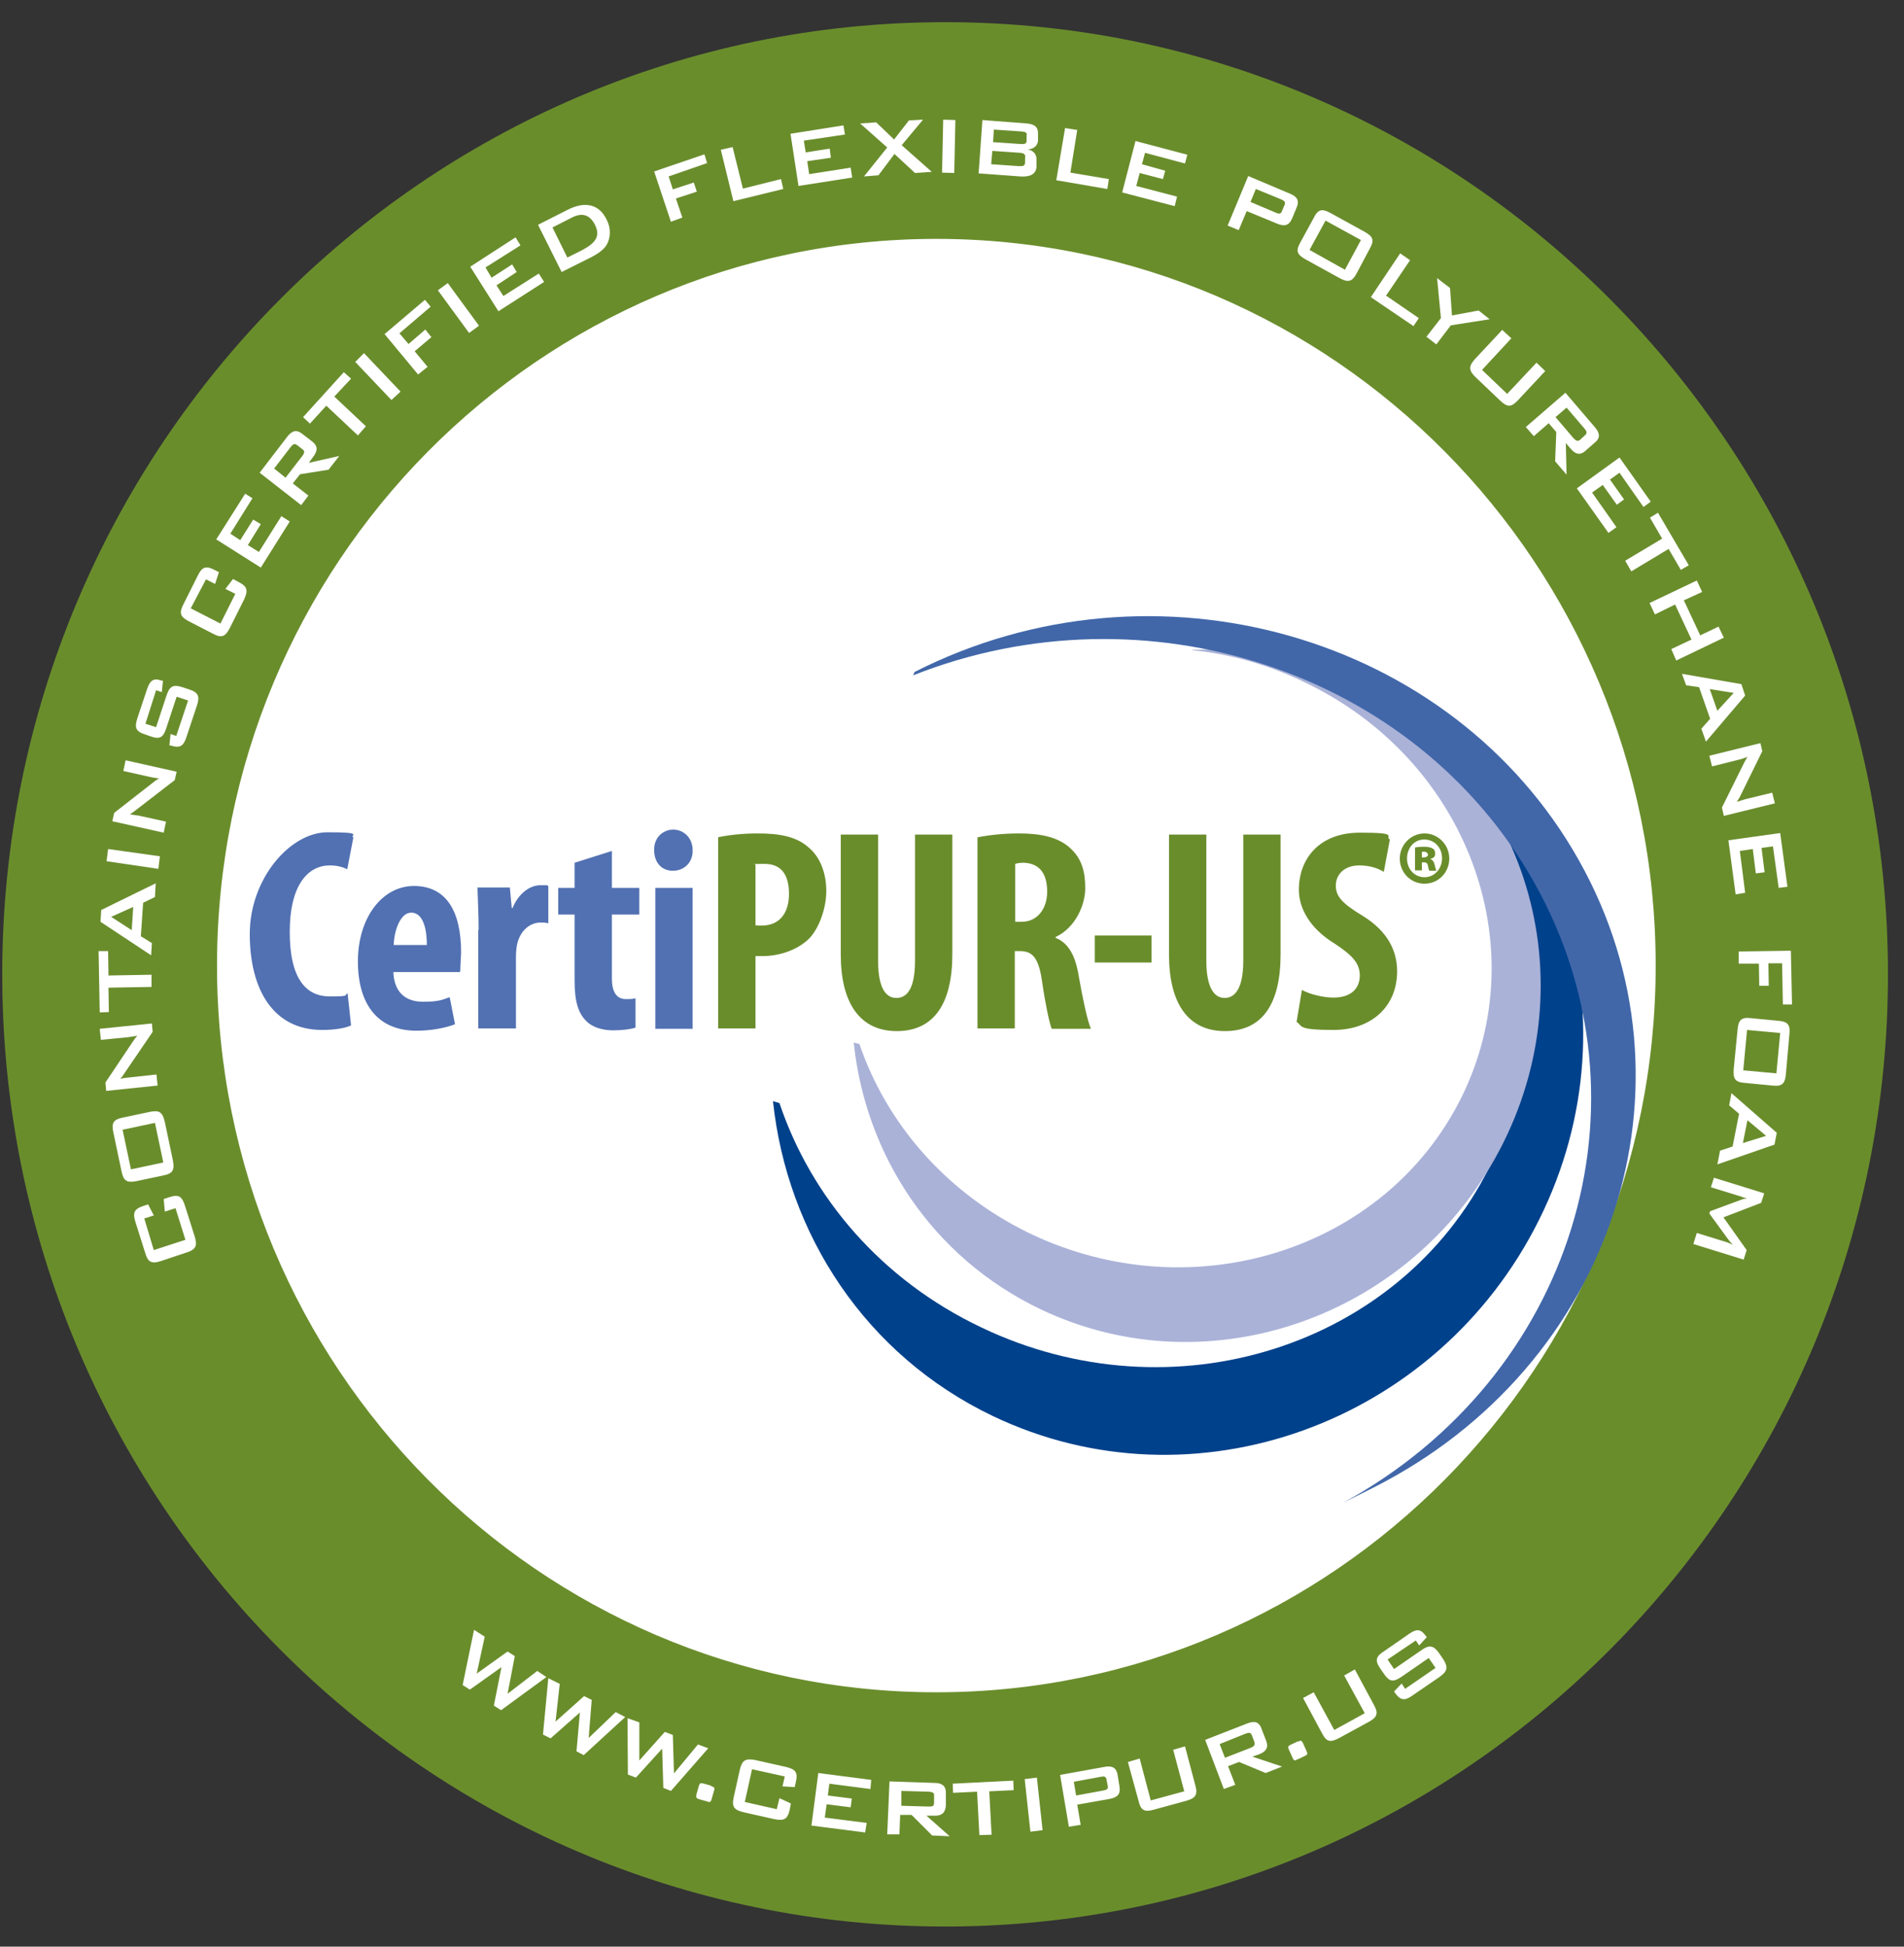 <svg width="45" height="46" viewBox="0 0 45 46" fill="none" xmlns="http://www.w3.org/2000/svg">
<rect x="0" y="0" width="45" height="46" fill="#333333" stroke="none"/>
<g clip-path="url(#clip0_693_41)">
<path d="M44.621 23.024C44.621 35.453 34.649 45.524 22.337 45.524C10.025 45.524 0.053 35.453 0.053 23.024C0.053 10.595 10.025 0.524 22.337 0.524C34.649 0.524 44.621 10.595 44.621 23.024Z" fill="#6A8D2C"/>
<path d="M39.131 22.817C39.131 32.303 31.517 39.989 22.13 39.989C12.743 39.989 5.129 32.303 5.129 22.817C5.129 13.331 12.743 5.645 22.13 5.645C31.517 5.645 39.131 13.331 39.131 22.817ZM10.934 39.818L11.105 39.926L11.852 39.395L11.672 40.304L11.843 40.412L12.914 39.629L12.698 39.485L11.996 40.025L12.167 39.134L11.996 39.026L11.267 39.548L11.456 38.675L11.204 38.513L10.934 39.818ZM12.833 40.988L13.013 41.078L13.706 40.466L13.625 41.384L13.796 41.474L14.777 40.574L14.552 40.457L13.913 41.069L13.985 40.169L13.805 40.079L13.13 40.682L13.229 39.791L12.959 39.656L12.833 40.988ZM14.84 41.933L15.029 42.005L15.65 41.321L15.677 42.248L15.857 42.32L16.739 41.312L16.496 41.222L15.929 41.906L15.902 40.997L15.713 40.925L15.11 41.6V40.7L14.831 40.601L14.84 41.933ZM16.847 42.221C16.838 42.221 16.82 42.221 16.802 42.194L16.64 42.149C16.559 42.131 16.541 42.122 16.514 42.212L16.46 42.401C16.451 42.455 16.451 42.5 16.496 42.5C16.514 42.518 16.523 42.518 16.532 42.518L16.694 42.563C16.775 42.59 16.793 42.599 16.82 42.509L16.874 42.32C16.892 42.266 16.892 42.239 16.847 42.221ZM17.774 41.807L18.548 41.978L18.494 42.212L18.782 42.23L18.809 42.113C18.863 41.879 18.8 41.807 18.575 41.753L17.855 41.591C17.621 41.546 17.54 41.591 17.486 41.816L17.342 42.464C17.288 42.698 17.351 42.77 17.576 42.824L18.296 42.986C18.53 43.031 18.611 42.995 18.665 42.761L18.692 42.617L18.422 42.491L18.359 42.752L17.603 42.581L17.774 41.807ZM19.178 43.139L20.447 43.301L20.483 43.076L19.493 42.95L19.538 42.635L20.105 42.707L20.132 42.5L19.565 42.428L19.601 42.149L20.573 42.275L20.591 42.059L19.34 41.897L19.178 43.139ZM21.302 42.32L21.959 42.338C22.049 42.347 22.085 42.365 22.076 42.446V42.599C22.076 42.689 22.031 42.689 21.941 42.689C21.941 42.689 21.293 42.671 21.302 42.671V42.32ZM21.023 42.095L20.969 43.346H21.257L21.275 42.887H21.545L22.031 43.373L22.445 43.391L21.896 42.905H22.058C22.247 42.914 22.337 42.851 22.355 42.671V42.383C22.364 42.212 22.274 42.131 22.085 42.131L21.023 42.095ZM23.381 42.329L23.957 42.302L23.948 42.077L22.517 42.149L22.526 42.365L23.093 42.338L23.147 43.364L23.435 43.355L23.381 42.329ZM24.218 42.041L24.353 43.283L24.641 43.247L24.506 42.005L24.218 42.041ZM25.379 42.104L26.009 41.987C26.099 41.969 26.144 41.978 26.153 42.059L26.18 42.194C26.198 42.275 26.162 42.293 26.072 42.311L25.433 42.428L25.379 42.104ZM25.262 43.166L25.541 43.121L25.46 42.644L26.225 42.509C26.414 42.473 26.486 42.392 26.459 42.221L26.414 41.942C26.387 41.771 26.288 41.717 26.099 41.753L25.055 41.942L25.262 43.166ZM27.197 42.545L26.936 41.555L26.657 41.636L26.909 42.554C26.963 42.788 27.053 42.824 27.278 42.761L28.034 42.554C28.259 42.491 28.313 42.41 28.25 42.185L28.007 41.267L27.728 41.348L27.989 42.329L27.197 42.545ZM28.826 41.213L29.429 40.97C29.519 40.934 29.564 40.934 29.591 41.015L29.645 41.159C29.672 41.24 29.636 41.267 29.555 41.303L28.952 41.537L28.826 41.213ZM28.484 41.114L28.925 42.275L29.195 42.176L29.024 41.735L29.285 41.636L29.915 41.897L30.302 41.744L29.6 41.51L29.753 41.456C29.924 41.393 29.987 41.294 29.924 41.132L29.816 40.853C29.762 40.691 29.654 40.655 29.474 40.727L28.484 41.114ZM30.707 41.15H30.671L30.518 41.222C30.446 41.258 30.428 41.267 30.464 41.348L30.545 41.528C30.572 41.591 30.59 41.609 30.635 41.591C30.653 41.573 30.662 41.573 30.671 41.573L30.824 41.501C30.896 41.465 30.914 41.456 30.878 41.375L30.797 41.195C30.77 41.141 30.752 41.123 30.707 41.141M31.535 40.88L31.049 39.989L30.797 40.124L31.247 40.961C31.355 41.168 31.445 41.177 31.652 41.069L32.345 40.691C32.543 40.583 32.588 40.493 32.471 40.286L32.021 39.449L31.769 39.593L32.255 40.484L31.535 40.88ZM32.795 39.215L33.461 38.765L33.542 38.882L33.722 38.684L33.704 38.666C33.578 38.486 33.479 38.486 33.299 38.612L32.714 39.017C32.516 39.143 32.489 39.233 32.624 39.431L32.705 39.548C32.84 39.746 32.93 39.755 33.128 39.62L33.767 39.179L33.929 39.413L33.209 39.908L33.128 39.782L32.948 39.971L32.966 39.998C33.101 40.187 33.2 40.196 33.389 40.061L34.019 39.629C34.208 39.494 34.235 39.404 34.109 39.206L34.01 39.062C33.875 38.873 33.776 38.864 33.587 38.999L32.948 39.44L32.795 39.215ZM3.635 29.54L3.41 28.793L3.635 28.721L3.5 28.46L3.392 28.496C3.167 28.568 3.131 28.658 3.203 28.883L3.428 29.594C3.491 29.819 3.572 29.873 3.797 29.801L4.418 29.594C4.634 29.522 4.67 29.432 4.598 29.207L4.373 28.496C4.301 28.271 4.229 28.217 4.004 28.289L3.869 28.334L3.896 28.631L4.148 28.55L4.382 29.297L3.635 29.54ZM3.86 27.47L3.095 27.632L2.897 26.696L3.662 26.534L3.86 27.47ZM2.87 27.668C2.915 27.902 2.996 27.956 3.221 27.911L3.86 27.776C4.085 27.731 4.13 27.65 4.085 27.416L3.896 26.516C3.842 26.282 3.77 26.228 3.545 26.273L2.906 26.408C2.681 26.453 2.627 26.534 2.681 26.768L2.87 27.668ZM2.51 25.778L3.725 25.652L3.698 25.391L3.032 25.463C3.005 25.463 2.942 25.472 2.843 25.49C2.879 25.454 2.906 25.418 2.933 25.373L3.608 24.383L3.59 24.185L2.357 24.311L2.384 24.572L3.032 24.509C3.077 24.5 3.149 24.491 3.248 24.473C3.203 24.518 3.167 24.572 3.131 24.626L2.492 25.58L2.51 25.778ZM2.564 23.051L2.555 22.475H2.33L2.357 23.924L2.573 23.915L2.564 23.339L3.581 23.321V23.033L2.564 23.051ZM3.149 21.431L3.113 21.98L2.627 21.665L3.149 21.431ZM2.375 21.782L3.572 22.574L3.59 22.286L3.329 22.124L3.383 21.332L3.662 21.197L3.68 20.873L2.393 21.503L2.375 21.782ZM2.519 20.351L3.743 20.531L3.779 20.234L2.555 20.063L2.519 20.351ZM2.654 19.406L3.869 19.676L3.923 19.415L3.266 19.271C3.23 19.271 3.167 19.253 3.068 19.244C3.113 19.217 3.149 19.19 3.185 19.163L4.13 18.434L4.175 18.236L2.969 17.966L2.915 18.218L3.554 18.362C3.59 18.371 3.662 18.38 3.761 18.398C3.698 18.425 3.653 18.461 3.599 18.506L2.699 19.208L2.654 19.406ZM3.689 16.31L3.824 16.355C3.824 16.355 3.851 16.094 3.851 16.085H3.824C3.626 16.013 3.545 16.076 3.473 16.292L3.248 16.967C3.176 17.192 3.203 17.282 3.428 17.354L3.554 17.399C3.779 17.48 3.86 17.426 3.932 17.201L4.175 16.463L4.445 16.553L4.166 17.39L4.031 17.345C4.031 17.345 4.004 17.606 4.004 17.615H4.031C4.256 17.687 4.337 17.633 4.409 17.408L4.652 16.679C4.724 16.463 4.697 16.364 4.472 16.292L4.31 16.238C4.085 16.166 4.004 16.22 3.932 16.445L3.689 17.183L3.437 17.102L3.689 16.31ZM4.508 14.375L4.868 13.691L5.084 13.799L5.174 13.52L5.066 13.466C4.859 13.358 4.769 13.403 4.67 13.61L4.337 14.276C4.229 14.483 4.256 14.573 4.463 14.681L5.039 14.978C5.246 15.086 5.327 15.041 5.435 14.834L5.768 14.168C5.867 13.952 5.849 13.862 5.642 13.754L5.507 13.682L5.327 13.916L5.561 14.033L5.21 14.735L4.508 14.375ZM6.164 13.412L6.848 12.323L6.65 12.197L6.119 13.043L5.858 12.881L6.164 12.386L5.984 12.278L5.678 12.764L5.444 12.611L5.966 11.774L5.795 11.666L5.111 12.746L6.164 13.412ZM6.479 11.072L6.866 10.568C6.92 10.496 6.965 10.469 7.028 10.523L7.145 10.613C7.208 10.658 7.199 10.703 7.145 10.775L6.749 11.288L6.479 11.072ZM6.137 11.171L7.118 11.936L7.289 11.711L6.92 11.423L7.091 11.207L7.766 11.099L8.018 10.775L7.298 10.937L7.397 10.802C7.514 10.649 7.514 10.541 7.379 10.433L7.145 10.253C7.01 10.145 6.902 10.172 6.785 10.325L6.137 11.171ZM7.901 9.371L8.297 8.948L8.126 8.795L7.163 9.857L7.325 10.01L7.712 9.587L8.459 10.289L8.648 10.073L7.901 9.371ZM9.251 9.452L9.467 9.254L8.603 8.345L8.396 8.552L9.251 9.452ZM9.881 8.849L10.106 8.669L9.8 8.3L10.196 7.967L10.052 7.787L9.656 8.129L9.44 7.877L10.178 7.247L10.043 7.085L9.089 7.895L9.881 8.849ZM10.349 6.86L11.087 7.868L11.321 7.697L10.583 6.689L10.349 6.86ZM11.78 7.355L12.86 6.662L12.734 6.464L11.897 6.995L11.735 6.743L12.212 6.428L12.104 6.248L11.618 6.563L11.474 6.32L12.302 5.798L12.185 5.609L11.114 6.302L11.78 7.355ZM13.751 5.915L13.409 6.086L13.058 5.375L13.517 5.141C13.76 5.015 13.94 5.078 14.057 5.303C14.201 5.582 14.075 5.744 13.751 5.915ZM12.716 5.312L13.274 6.428L13.922 6.104C14.12 6.005 14.255 5.915 14.336 5.789C14.435 5.618 14.444 5.393 14.336 5.186C14.165 4.835 13.841 4.745 13.427 4.952L12.716 5.312ZM15.857 5.24L16.127 5.141L15.974 4.691L16.469 4.529L16.397 4.313L15.902 4.475L15.803 4.169L16.712 3.854L16.649 3.647L15.461 4.052L15.857 5.24ZM17.333 4.754L18.512 4.466L18.458 4.232L17.558 4.457L17.315 3.476L17.036 3.539L17.333 4.754ZM18.872 4.394L20.141 4.196L20.105 3.962L19.124 4.115L19.079 3.809L19.637 3.728L19.61 3.512L19.043 3.602L18.998 3.323L19.97 3.179L19.934 2.963L18.683 3.161L18.872 4.394ZM20.42 4.169L20.762 4.142L21.14 3.638L21.626 4.088L22.022 4.061L21.311 3.431L21.815 2.828L21.482 2.846L21.131 3.296L20.708 2.891L20.33 2.918L20.969 3.485L20.42 4.169ZM22.265 4.079L22.553 4.088L22.58 2.837L22.292 2.828L22.265 4.079ZM24.146 3.107C24.236 3.116 24.281 3.134 24.263 3.206V3.323C24.263 3.404 24.218 3.404 24.128 3.404L23.471 3.359L23.489 3.062L24.146 3.107ZM23.453 3.566L24.11 3.611C24.2 3.62 24.245 3.647 24.227 3.737V3.827C24.227 3.926 24.182 3.926 24.083 3.926L23.426 3.881L23.453 3.566ZM23.129 4.097L24.11 4.169C24.344 4.187 24.479 4.115 24.497 3.953V3.791C24.506 3.656 24.434 3.557 24.29 3.53C24.434 3.521 24.515 3.449 24.533 3.332V3.179C24.542 3.008 24.461 2.936 24.272 2.918L23.219 2.837L23.129 4.097ZM24.965 4.259L26.171 4.466L26.207 4.232L25.298 4.079L25.46 3.071L25.172 3.026L24.965 4.259ZM26.522 4.547L27.764 4.871L27.818 4.646L26.855 4.394L26.936 4.088L27.485 4.232L27.539 4.034L26.99 3.881L27.062 3.611L28.007 3.863L28.061 3.656L26.837 3.332L26.522 4.547ZM29.681 4.466L30.275 4.709C30.356 4.745 30.392 4.772 30.356 4.853L30.302 4.979C30.275 5.06 30.23 5.06 30.149 5.024L29.555 4.772L29.681 4.466ZM29.015 5.33L29.276 5.438L29.465 4.988L30.185 5.285C30.356 5.357 30.464 5.33 30.536 5.168L30.644 4.907C30.716 4.745 30.662 4.646 30.482 4.574L29.501 4.16L29.015 5.33ZM30.95 5.906L31.328 5.213L32.165 5.672L31.787 6.374L30.95 5.906ZM31.445 5.033C31.247 4.925 31.148 4.943 31.049 5.15L30.734 5.726C30.617 5.933 30.653 6.014 30.86 6.131L31.661 6.572C31.859 6.68 31.958 6.662 32.066 6.455L32.372 5.879C32.489 5.672 32.453 5.591 32.246 5.474L31.445 5.033ZM32.399 7.022L33.407 7.706L33.533 7.517L32.759 6.986L33.326 6.149L33.092 5.987L32.399 7.022ZM33.713 7.958L33.947 8.138L34.289 7.688L35.207 7.544L34.946 7.337L34.316 7.454L34.271 6.806L33.965 6.572L34.055 7.517L33.713 7.958ZM35.72 7.994L35.504 7.796L34.856 8.489C34.703 8.66 34.712 8.759 34.883 8.921L35.45 9.461C35.621 9.623 35.711 9.632 35.873 9.461L36.521 8.768L36.314 8.57L35.621 9.308L35.027 8.741L35.72 7.994ZM37.025 9.632L37.448 10.127C37.502 10.19 37.52 10.235 37.457 10.289L37.349 10.388C37.286 10.442 37.25 10.415 37.187 10.352L36.764 9.857L37.025 9.632ZM36.998 9.281L36.062 10.091L36.251 10.307L36.602 10.001L36.782 10.208L36.755 10.901L37.025 11.216L37.007 10.469L37.115 10.595C37.232 10.739 37.349 10.766 37.475 10.649L37.691 10.46C37.826 10.352 37.817 10.235 37.691 10.091L36.998 9.281ZM37.268 11.54L38.015 12.593L38.204 12.458L37.628 11.639L37.88 11.459L38.213 11.927L38.384 11.801L38.051 11.333L38.276 11.171L38.843 11.981L39.014 11.855L38.276 10.811L37.268 11.54ZM39.437 12.971L39.725 13.466L39.914 13.358L39.185 12.116L38.996 12.233L39.284 12.728L38.411 13.25L38.555 13.502L39.437 12.971ZM38.987 14.249L39.113 14.519L39.59 14.285L39.977 15.113L39.5 15.338L39.617 15.608L40.742 15.068L40.616 14.807L40.184 15.014L39.797 14.186L40.229 13.988L40.103 13.718L38.987 14.249ZM40.409 16.283L40.976 16.373L40.589 16.796L40.409 16.283ZM39.752 15.923L39.851 16.193L40.157 16.238L40.418 16.985L40.211 17.219L40.319 17.525L41.246 16.436L41.156 16.166L39.752 15.923ZM41.606 17.561L40.4 17.858L40.463 18.11L41.111 17.948C41.147 17.939 41.21 17.921 41.3 17.885C41.273 17.93 41.255 17.966 41.228 18.011L40.697 19.082L40.742 19.28L41.948 18.983L41.885 18.731L41.255 18.884C41.219 18.893 41.147 18.92 41.048 18.947C41.084 18.893 41.12 18.839 41.147 18.776L41.651 17.75L41.606 17.561ZM40.85 19.856L41.021 21.134L41.246 21.098L41.12 20.108L41.426 20.063L41.498 20.639L41.705 20.612L41.633 20.036L41.903 20L42.038 20.981L42.245 20.954L42.074 19.685L40.85 19.856ZM41.093 22.484V22.772H41.57L41.579 23.294H41.804L41.795 22.763H42.119L42.137 23.735H42.353L42.326 22.466L41.093 22.484ZM41.291 24.338L42.074 24.41L41.984 25.364L41.201 25.292L41.291 24.338ZM42.29 24.455C42.317 24.221 42.263 24.14 42.029 24.122L41.381 24.059C41.156 24.032 41.084 24.104 41.066 24.338L40.976 25.256C40.958 25.49 41.003 25.571 41.237 25.589L41.885 25.652C42.119 25.679 42.191 25.607 42.209 25.373L42.29 24.455ZM41.3 26.471L41.741 26.84L41.192 27.011L41.3 26.471ZM41.993 26.768L40.922 25.832L40.868 26.12L41.102 26.318L40.949 27.092L40.652 27.191L40.589 27.515L41.939 27.047L41.993 26.768ZM40.508 27.83L40.436 28.055L41.165 28.28C41.201 28.298 41.237 28.307 41.291 28.316C41.237 28.325 41.192 28.334 41.147 28.352L40.418 28.622L40.4 28.676L40.859 29.306C40.877 29.333 40.913 29.369 40.958 29.414C40.895 29.387 40.85 29.369 40.832 29.36L40.103 29.135L40.022 29.396L41.21 29.765L41.282 29.54L40.733 28.766L41.624 28.424L41.696 28.199L40.508 27.83Z" fill="white"/>
<path d="M27.701 15.104C28.763 15.212 29.816 15.509 30.833 15.995C35.351 18.155 37.304 23.348 35.198 27.587C33.074 31.835 27.71 33.527 23.192 31.367C20.825 30.242 19.169 28.289 18.422 26.066L18.269 26.021C18.602 29.162 20.456 32.024 23.471 33.464C28.205 35.723 33.974 33.653 36.377 28.82C38.78 23.996 36.881 18.254 32.156 15.986C30.716 15.293 29.195 15.014 27.692 15.086V15.104H27.701Z" fill="#00418B"/>
<path d="M28.187 15.365C29.078 15.455 29.978 15.707 30.833 16.121C34.667 17.948 36.323 22.349 34.532 25.949C32.732 29.549 28.187 30.98 24.353 29.153C22.355 28.19 20.951 26.543 20.312 24.671L20.177 24.635C20.456 27.299 22.031 29.711 24.587 30.935C28.601 32.852 33.488 31.097 35.531 27.002C37.565 22.916 35.963 18.047 31.949 16.121C30.734 15.545 29.438 15.302 28.169 15.356C28.169 15.365 28.187 15.365 28.187 15.365Z" fill="#AAB2D8"/>
<path d="M21.581 15.959C27.053 13.79 33.443 15.842 36.26 20.855C39.194 26.066 37.169 32.546 31.751 35.507L32.453 35.156C38.132 32.294 40.31 25.643 37.313 20.324C34.316 14.996 27.287 12.998 21.617 15.878L21.581 15.959Z" fill="#4167A9"/>
<path d="M8.297 24.23C8.171 24.293 7.919 24.338 7.613 24.338C6.452 24.338 5.903 23.375 5.903 22.07C5.903 20.765 6.857 19.667 7.739 19.667C8.621 19.667 8.261 19.73 8.351 19.793L8.207 20.54C8.108 20.495 7.991 20.45 7.793 20.45C7.298 20.45 6.848 20.882 6.848 22.025C6.848 23.168 7.262 23.546 7.793 23.546C8.324 23.546 8.108 23.51 8.216 23.474L8.297 24.23ZM9.305 22.331C9.314 21.998 9.458 21.566 9.719 21.566C9.98 21.566 10.088 21.899 10.088 22.331H9.305ZM9.296 22.97H10.871C10.889 22.88 10.871 22.97 10.898 22.511C10.898 21.503 10.529 20.936 9.782 20.936C9.035 20.936 8.459 21.683 8.459 22.718C8.459 23.753 8.945 24.356 9.845 24.356C10.178 24.356 10.529 24.293 10.754 24.203L10.628 23.564C10.466 23.618 10.385 23.672 9.998 23.672C9.611 23.672 9.314 23.474 9.296 22.961V22.97ZM11.303 21.971V24.302H12.194V22.61C12.194 22.466 12.212 22.349 12.23 22.277C12.329 21.926 12.581 21.8 12.77 21.8C12.842 21.8 12.905 21.8 12.959 21.818V20.936C12.905 20.918 13.013 20.918 12.77 20.918C12.527 20.918 12.257 21.107 12.113 21.458H12.095L12.05 20.972H11.285C11.294 21.278 11.312 21.638 11.312 21.971H11.303ZM13.58 20.387V20.981H13.193V21.611H13.58V23.177C13.58 23.699 13.679 23.951 13.859 24.131C14.012 24.284 14.255 24.347 14.489 24.347C14.723 24.347 14.903 24.32 15.02 24.284V23.591C14.948 23.6 14.966 23.609 14.795 23.609C14.624 23.609 14.462 23.51 14.462 23.123V21.611H15.11V20.981H14.462V20.108L13.58 20.387ZM15.488 24.311H16.37V20.981H15.488V24.311ZM16.37 20.09C16.37 19.793 16.154 19.604 15.911 19.604C15.668 19.604 15.452 19.793 15.461 20.09C15.461 20.378 15.632 20.576 15.902 20.576C16.172 20.576 16.379 20.378 16.37 20.09Z" fill="#5271B2"/>
<path d="M17.855 21.863C17.891 21.872 17.945 21.872 17.999 21.872C18.44 21.872 18.647 21.557 18.647 21.125C18.647 20.693 18.485 20.414 18.071 20.414C17.657 20.414 17.909 20.423 17.855 20.45V21.863ZM16.973 19.784C17.225 19.73 17.558 19.694 17.9 19.694C18.431 19.694 18.836 19.766 19.133 20.045C19.403 20.279 19.529 20.666 19.529 21.053C19.529 21.44 19.376 21.899 19.142 22.16C18.854 22.457 18.404 22.592 18.035 22.592H17.855V24.302H16.973V19.784ZM20.753 19.712V22.7C20.753 23.375 20.951 23.582 21.185 23.582C21.419 23.582 21.626 23.393 21.626 22.7V19.721H22.508V22.547C22.508 23.726 22.067 24.365 21.194 24.365C20.321 24.365 19.871 23.699 19.871 22.556V19.721H20.753V19.712ZM23.993 21.782H24.146C24.524 21.782 24.749 21.467 24.749 21.071C24.749 20.675 24.596 20.405 24.2 20.387C24.128 20.387 24.038 20.396 23.993 20.414V21.782ZM23.111 19.784C23.39 19.73 23.732 19.694 24.074 19.694C24.56 19.694 24.992 19.766 25.289 20.036C25.568 20.288 25.649 20.594 25.649 20.99C25.649 21.386 25.415 21.926 24.947 22.142V22.16C25.253 22.286 25.415 22.574 25.496 23.069C25.586 23.582 25.703 24.14 25.784 24.311H24.857C24.803 24.185 24.704 23.717 24.632 23.213C24.551 22.637 24.407 22.475 24.11 22.475H23.984V24.302H23.102V19.784H23.111ZM25.874 22.106H27.215V22.745H25.874V22.106ZM28.511 19.712V22.7C28.511 23.375 28.718 23.582 28.943 23.582C29.168 23.582 29.384 23.393 29.384 22.7V19.721H30.266V22.547C30.266 23.726 29.834 24.365 28.952 24.365C28.07 24.365 27.629 23.699 27.629 22.556V19.721H28.511V19.712ZM30.77 23.393C30.95 23.492 31.265 23.573 31.517 23.573C31.931 23.573 32.138 23.357 32.138 23.051C32.138 22.745 31.931 22.556 31.553 22.304C30.932 21.926 30.698 21.44 30.698 21.026C30.698 20.288 31.184 19.676 32.138 19.676C33.092 19.676 32.714 19.757 32.849 19.838L32.705 20.603C32.579 20.522 32.381 20.45 32.129 20.45C31.751 20.45 31.571 20.684 31.571 20.927C31.571 21.17 31.706 21.341 32.201 21.638C32.804 22.007 33.02 22.475 33.02 22.952C33.02 23.789 32.408 24.338 31.517 24.338C30.626 24.338 30.797 24.239 30.644 24.149L30.77 23.393ZM33.596 20.261H33.65C33.704 20.261 33.749 20.234 33.749 20.198C33.749 20.162 33.713 20.126 33.659 20.126C33.605 20.126 33.614 20.126 33.605 20.135V20.261H33.596ZM33.596 20.567H33.443V20.027C33.479 20.018 33.56 20.009 33.659 20.009C33.758 20.009 33.821 20.027 33.866 20.054C33.902 20.072 33.92 20.117 33.92 20.18C33.92 20.243 33.875 20.279 33.803 20.297C33.866 20.324 33.893 20.369 33.911 20.45C33.929 20.531 33.938 20.558 33.947 20.576H33.785C33.767 20.558 33.758 20.513 33.749 20.459C33.74 20.405 33.713 20.378 33.659 20.378H33.605V20.567H33.596ZM33.659 19.838C33.425 19.838 33.254 20.036 33.254 20.288C33.254 20.54 33.434 20.729 33.668 20.729C33.902 20.729 34.082 20.531 34.082 20.279C34.082 20.027 33.902 19.838 33.659 19.838ZM33.668 19.694C33.992 19.694 34.253 19.964 34.253 20.288C34.253 20.612 34.001 20.882 33.668 20.882C33.335 20.882 33.083 20.612 33.083 20.288C33.083 19.964 33.344 19.694 33.668 19.694Z" fill="#6A8D2C"/>
</g>
<defs>
<clipPath id="clip0_693_41">
<rect width="44.568" height="45" fill="white" transform="translate(0.053 0.524)"/>
</clipPath>
</defs>
</svg>
